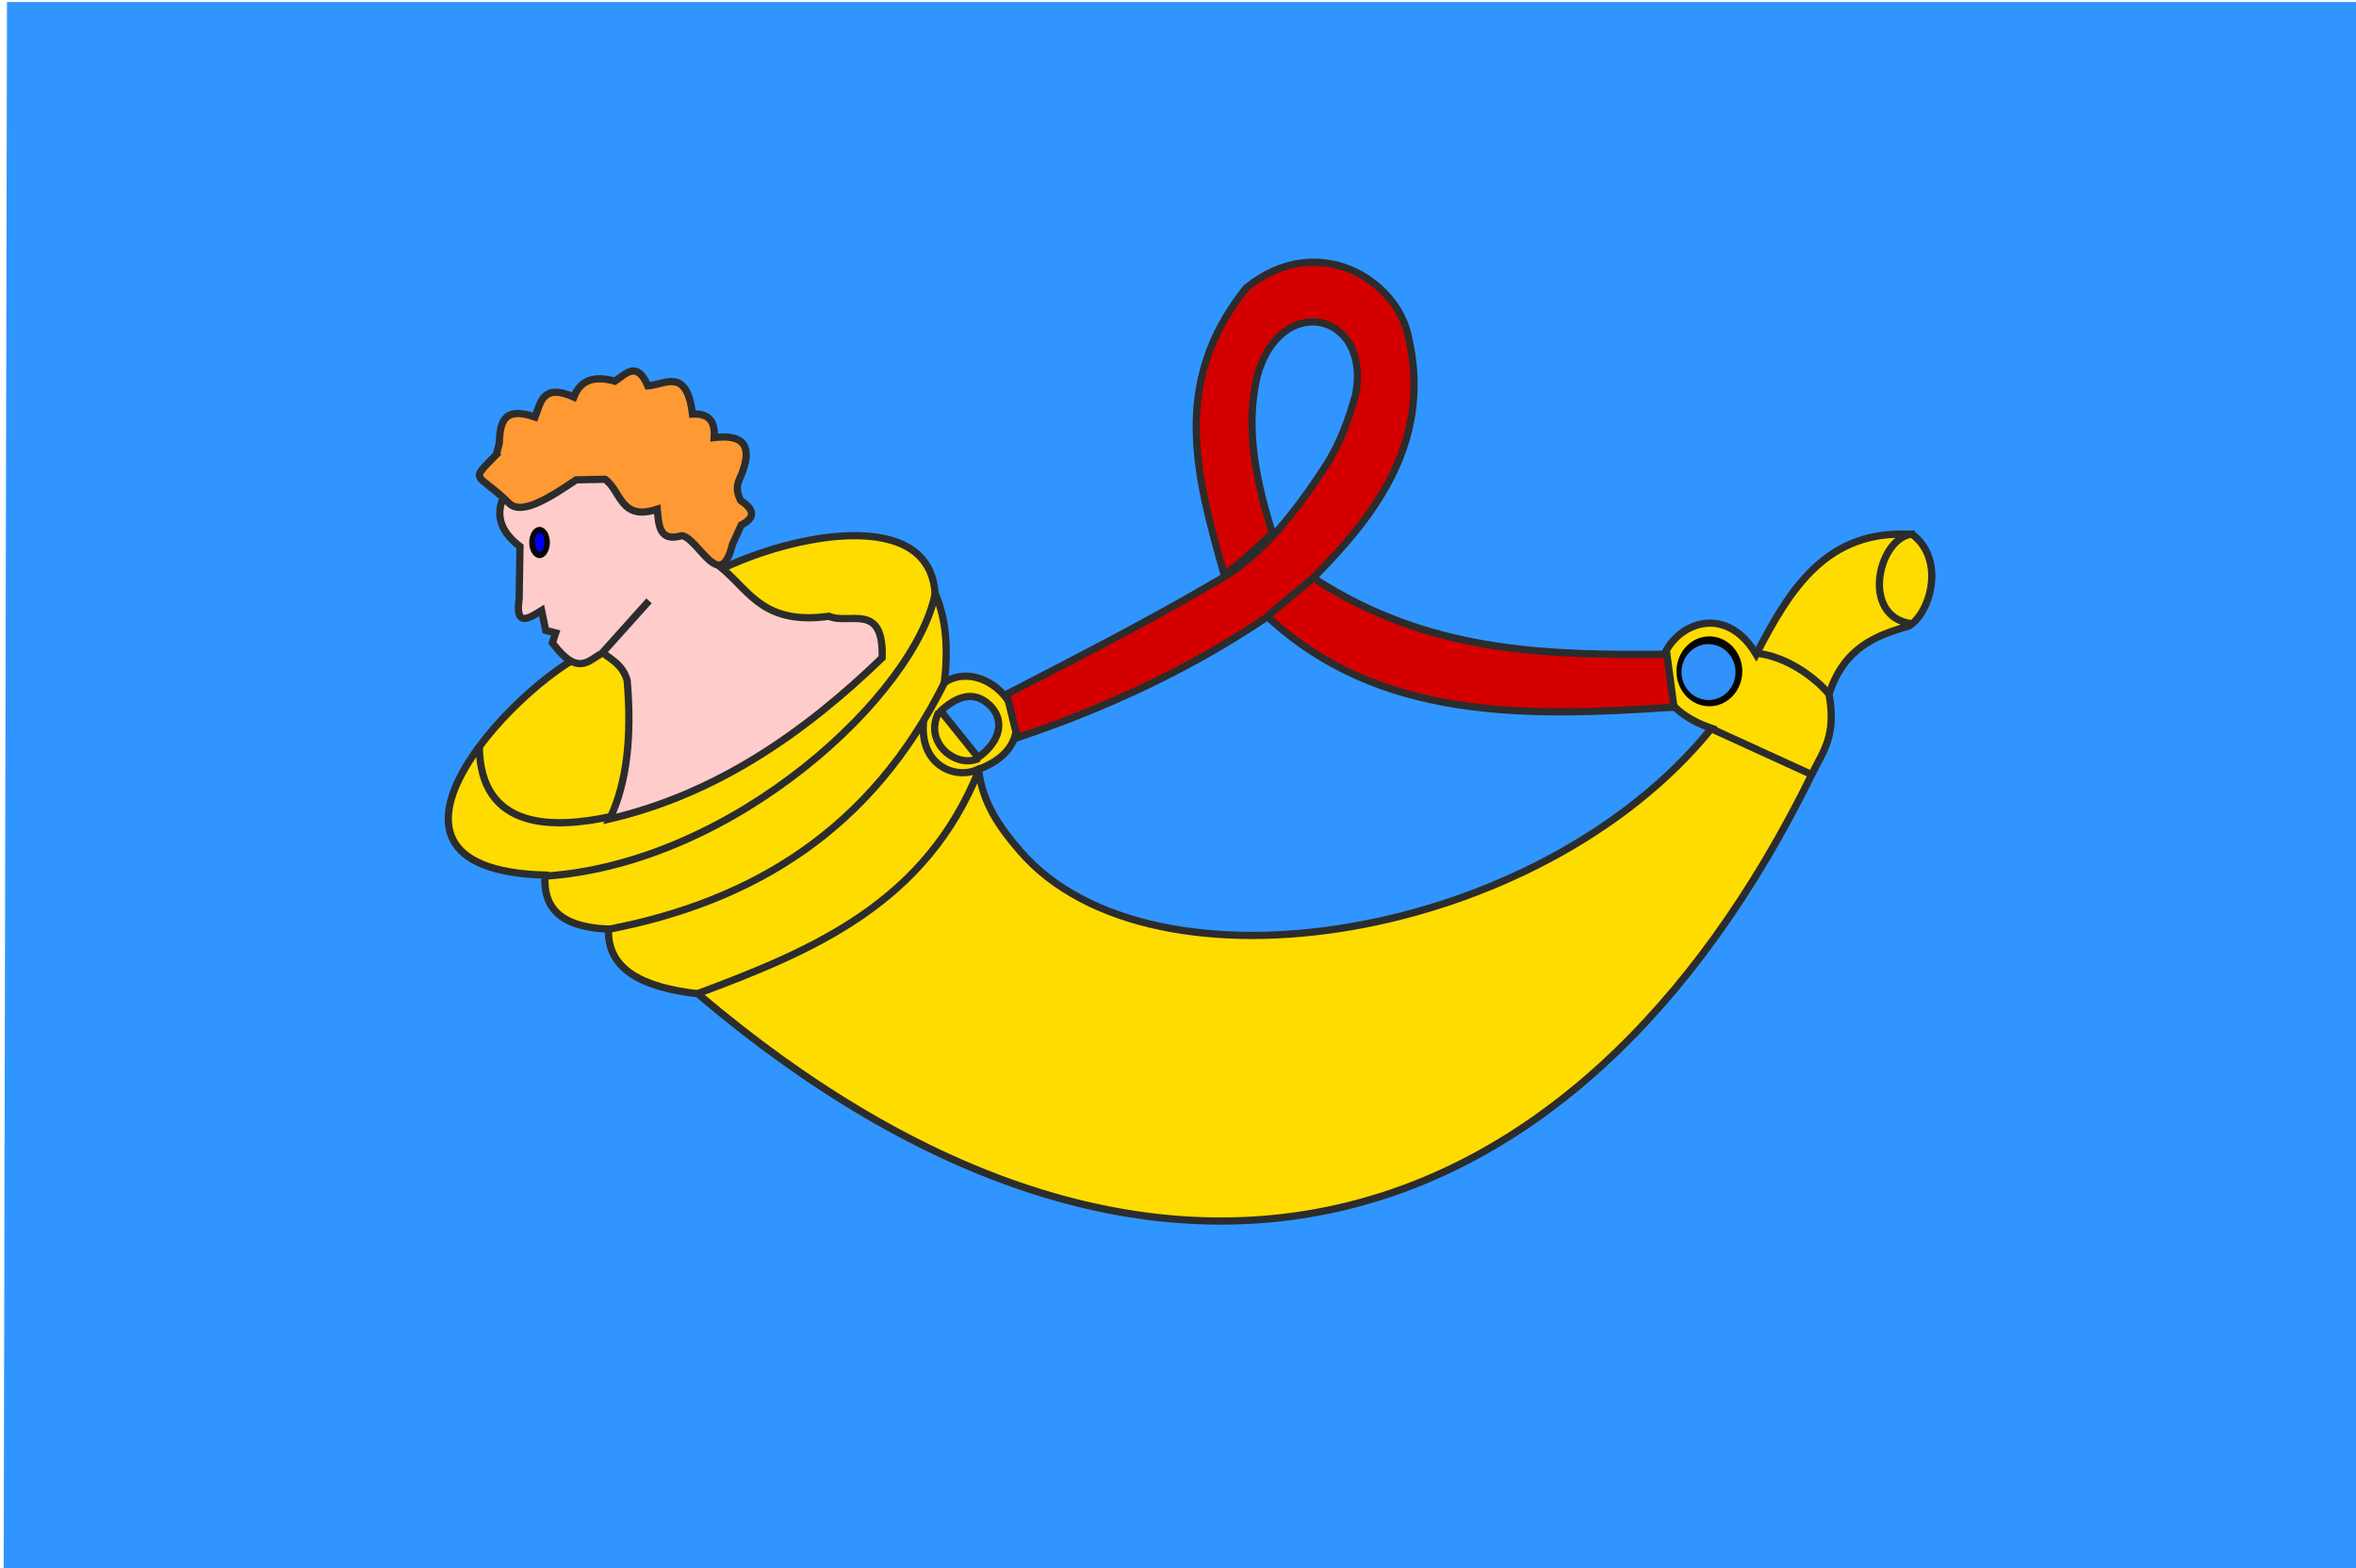<svg height="217" width="326" xmlns="http://www.w3.org/2000/svg"><path d="m.967.277-.46 217.919h326.879v-217.919h-326.419z" fill="#3195ff"/><g stroke="#2c2c2c"><path d="m129.386 82.088c-.794-11.978-19.829-8.216-30.071-3.088l-17.067 10.89c-8.84 2.791-36.52 30.38-6.827 31.209-.27 4.184 1.705 7.18 8.777 7.477-.198 5.617 4.768 8.079 12.353 8.94 62.678 53.228 121.581 36.178 154.255-30.558 1.393-2.89 3.354-5.117 2.276-10.89 2.051-6.409 6.444-8.134 11.053-9.428 3.073-1.905 5.016-9.277.488-12.678-11.878-.795-16.974 7.588-21.618 16.58-7.245-12.179-22.16 4.764-6.177 10.24-23.781 29.42-77.322 38.1-95.605 17.068-2.854-3.283-5.28-6.702-5.823-11.379 11.302-4.321 1.744-16.193-4.714-12.028.465-4.297.389-8.487-1.3-12.353z" fill="#ffdc00"/><g fill="none"><path d="m75.168 121.258c26.587-1.644 51.645-25.447 54.25-39.193"/><path d="m84.133 128.614c19.99-3.832 36.464-13.708 46.664-34.366"/><path d="m96.317 137.579c16.092-5.998 31.812-12.535 39.193-31.148"/></g><path d="m130.166 98.386 5.172 6.436c2.293-1.587 4.186-4.552 1.667-7.184-2.557-2.488-5.141-.771-6.839.747z" fill="#3195ff"/><path d="m129.936 98.501c-2.297 4.217 2.43 7.957 5.517 6.436" fill="none"/><path d="m127.809 99.707c-.715 6.362 4.718 8.447 7.931 6.551" fill="none"/><path d="m69.422 69.422c-.656 2.069-.178 4.138 2.529 6.207l-.115 7.241c-.569 3.945 1.283 2.744 3.103 1.609l.575 2.758 1.379.345-.46 1.379c3.666 4.889 5.075 2.255 7.011 1.379 1.232 1.022 2.673 1.628 3.333 3.793.669 7.725-.019 14.227-2.414 19.194 14.432-3.362 26.63-11.599 37.699-22.298.245-7.801-4.592-4.511-7.356-5.747-9.767 1.352-11.25-4.27-15.746-7.356l-4.368-16.091-12.413-.575z" fill="#fcc"/><path d="m83.385 90.296 6.421-7.152" fill="none"/></g><path d="m76.071 75.22a1.178 1.829 0 1 1 -2.357 0 1.178 1.829 0 1 1 2.357 0z" opacity=".98" transform="matrix(1.207 0 0 1.178 -15.739 -13.535)"/><path d="m76.071 75.22a1.178 1.829 0 1 1 -2.357 0 1.178 1.829 0 1 1 2.357 0z" fill="#00f" opacity=".98" transform="matrix(.552 0 0 .711 33.329 21.568)"/><path d="m68.675 62.908c-3.832 3.941-2.756 2.309 1.789 6.755 1.759 1.721 5.808-.935 9.264-3.261l3.982-.081c2.25 1.564 2.101 5.847 7.233 4.145.203 2.221.264 4.594 3.413 3.657 2.33.409 5.322 8.098 6.989 1.219l1.219-2.682c2.214-1.138 1.586-2.276-.081-3.413-1.033-2.034-.038-2.909.325-4.145 1.093-3.163.33-5.064-3.982-4.551.135-2.032-.55-3.38-3.007-3.251-.796-6.512-3.757-4.087-6.177-3.901-1.517-3.546-3.034-1.656-4.551-.65-2.688-.752-4.733-.3-5.689 2.194-4.323-1.912-4.578.722-5.364 2.763-4.585-1.574-4.825.991-4.958 3.657l-.406 1.544z" fill="#f93" stroke="#2c2c2c"/><path d="m66.318 103.213c.085 11.795 10.395 11.473 18.275 9.77" fill="none" stroke="#2c2c2c"/><path d="m264.948 73.879c-4.983-.016-7.734 11.53-.406 12.435" fill="none" stroke="#2c2c2c"/><path d="m234.877 88.59a5.161 4.958 0 1 1 -10.322 0 5.161 4.958 0 1 1 10.322 0z" opacity=".98" transform="matrix(.882 0 0 .975 33.918 6.527)"/><path d="m234.877 88.59a5.161 4.958 0 1 1 -10.322 0 5.161 4.958 0 1 1 10.322 0z" fill="#3195ff" opacity=".98" transform="matrix(.724 0 0 .779 70.094 23.995)"/><g stroke="#2c2c2c"><path d="m242.923 90.378c4.319.411 8.368 3.494 10.159 5.689" fill="none"/><path d="m236.665 100.781 14.223 6.502" fill="none"/><path d="m139.301 96.067c9.876-5.127 19.155-9.809 29.705-16.008 5.49-3.226 9.876-8.668 14.182-15.2 2.251-3.413 3.424-6.827 4.389-10.24 2.212-11.481-10.537-14.286-13.654-2.438-1.632 7.152-.12 14.39 2.123 21.542-1.945 2.052-6.396 5.896-6.674 5.765-3.69-13.22-7.586-26.441 3.088-39.661 9.842-7.968 20.879-1.1 22.431 6.827 3.539 15.253-5.772 25.738-13.166 33.322 16.03 10.478 32.471 10.698 48.926 10.565l.975 7.315c-20.55 1.388-40.795 1.836-56.24-12.516-10.635 7.166-22.254 12.609-34.622 16.742z" fill="#d40000"/><path d="m175.386 85.258 6.502-5.445" fill="none"/></g></svg>